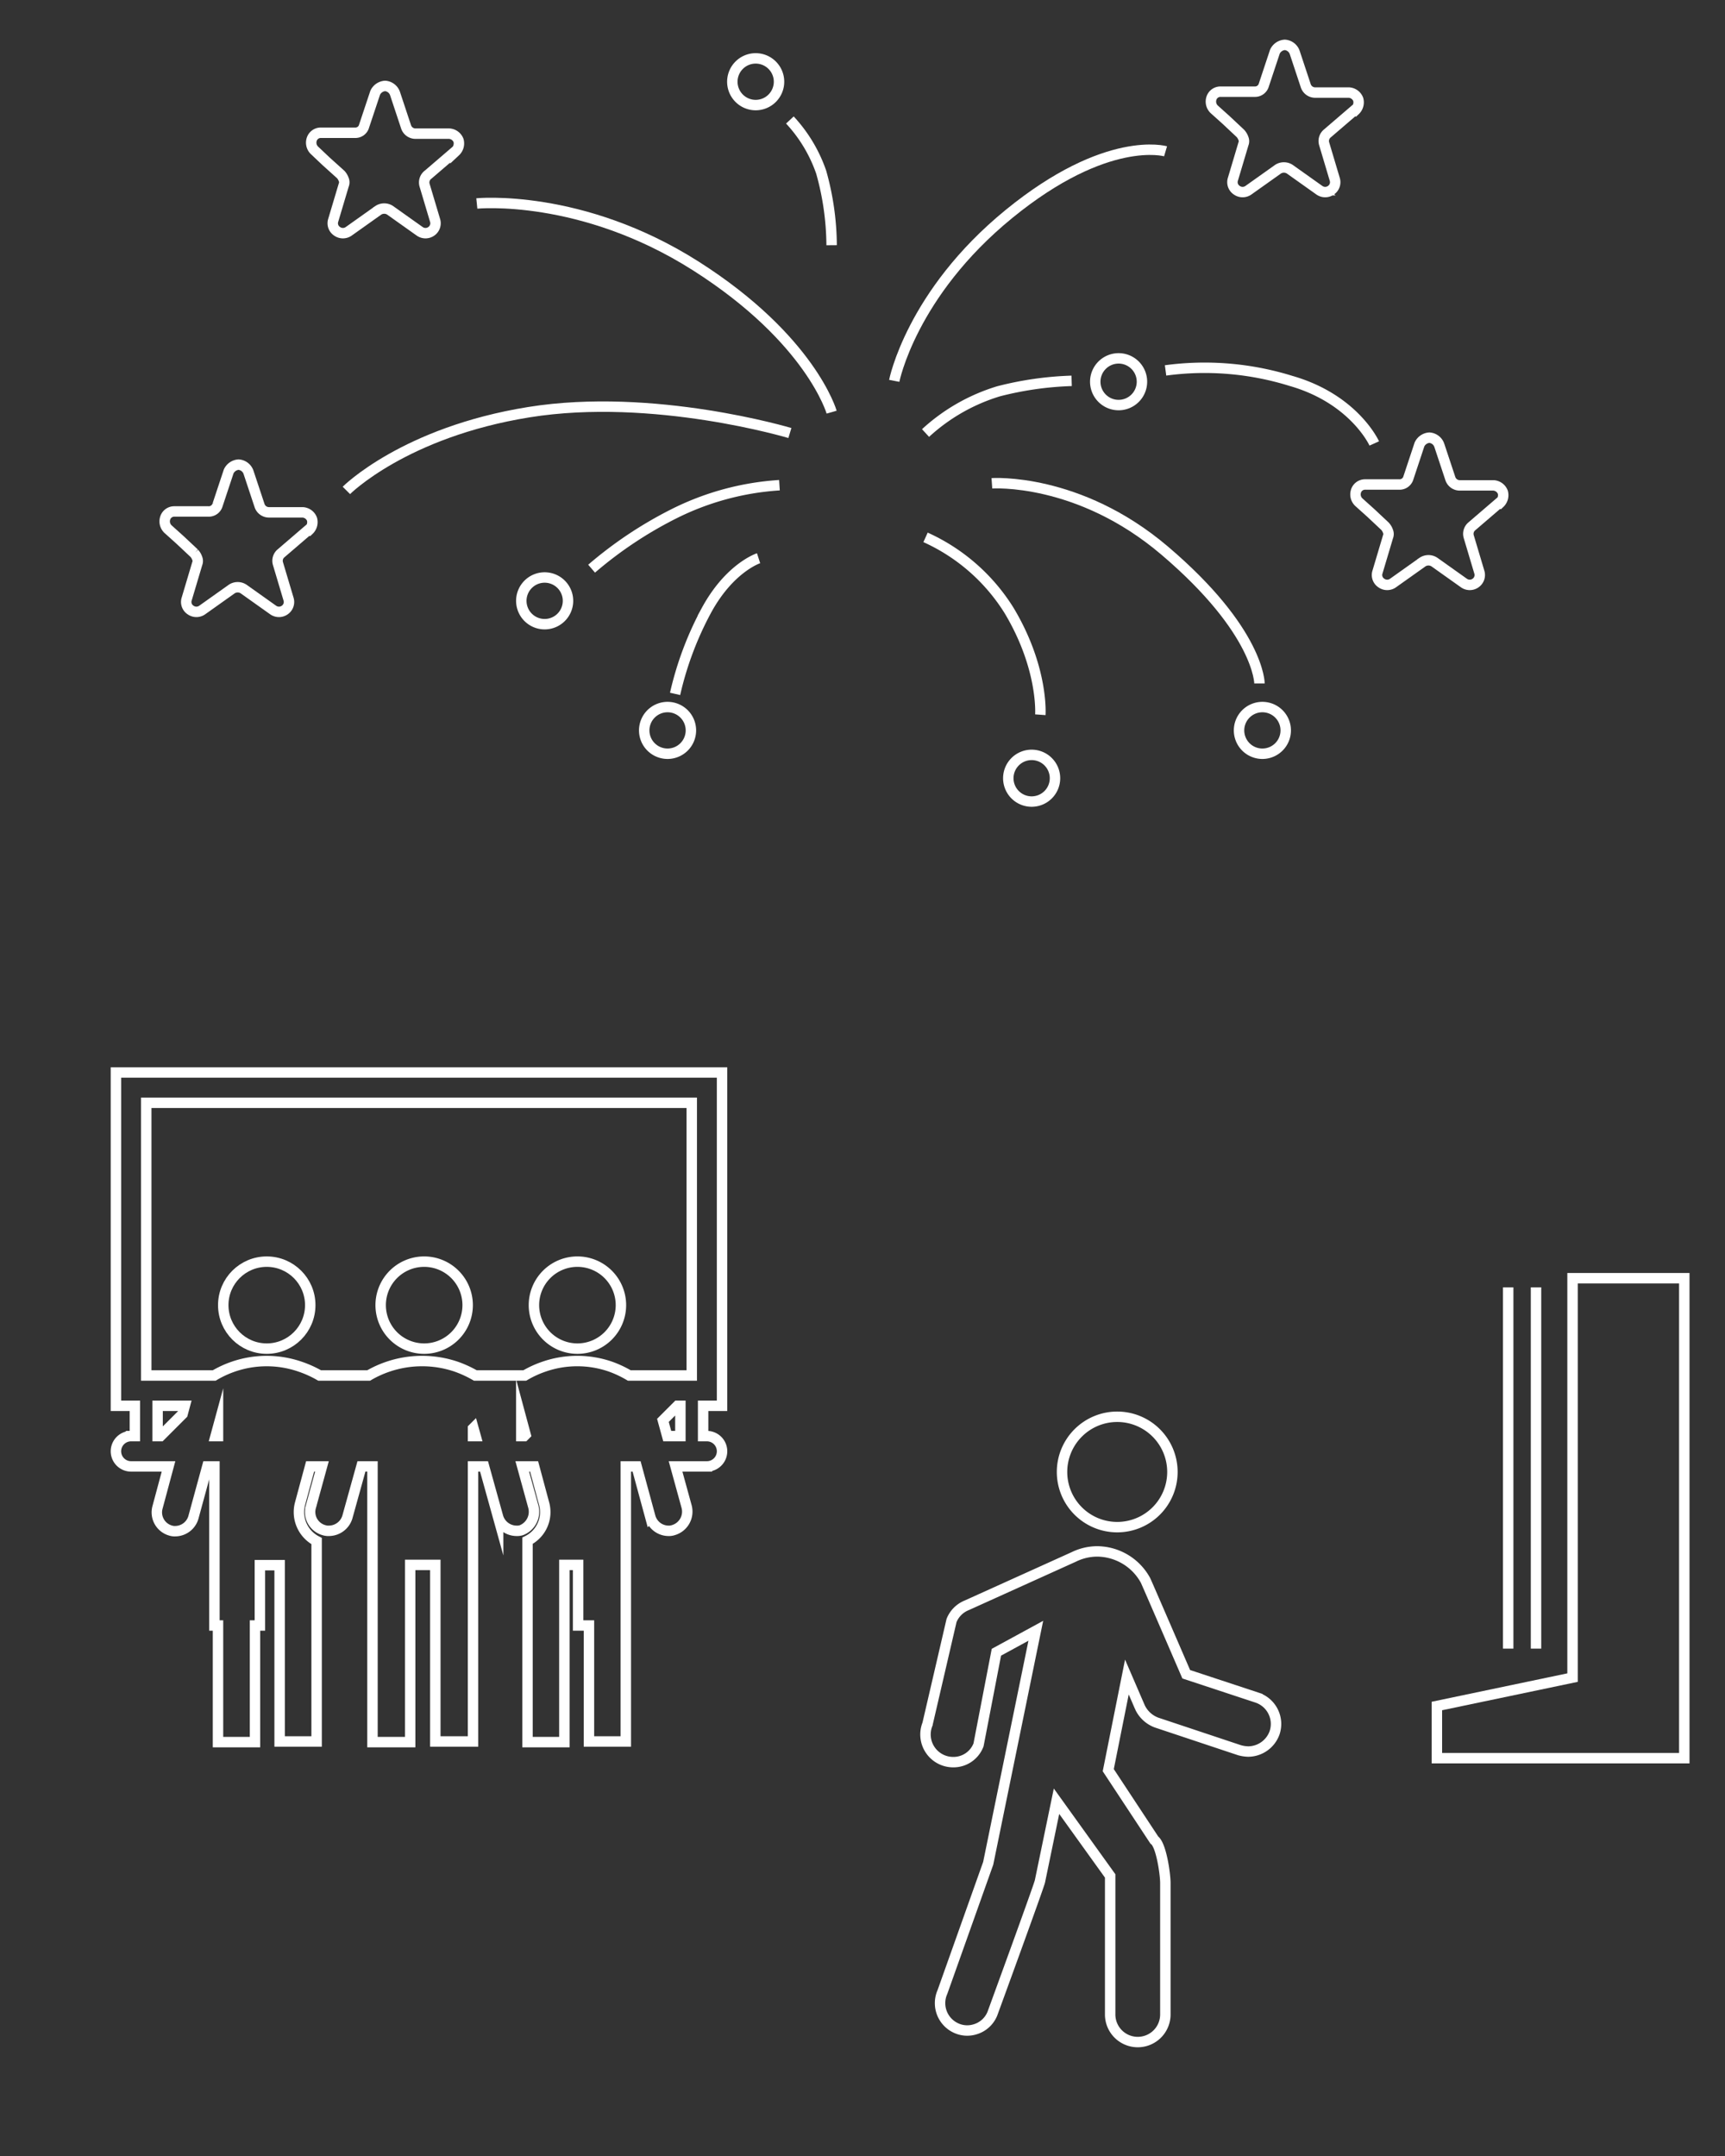 <?xml version="1.0" encoding="UTF-8"?> <svg xmlns="http://www.w3.org/2000/svg" xmlns:xlink="http://www.w3.org/1999/xlink" id="Ebene_1" data-name="Ebene 1" viewBox="0 0 165.301 206.626"><rect x="0" y="0" width="165.301" height="206.626" fill="#333333" stroke="none"/><defs><style> .cls-1, .cls-2, .cls-4, .cls-7, .cls-8, .cls-9 { fill: none; } .cls-1 { clip-rule: evenodd; } .cls-3 { clip-path: url(#clip-path); } .cls-4, .cls-7, .cls-8, .cls-9 { stroke: #fff; } .cls-5 { clip-path: url(#clip-path-2); } .cls-6 { clip-path: url(#clip-path-3); } .cls-7 { stroke-miterlimit: 8; } .cls-8, .cls-9 { stroke-miterlimit: 10; } .cls-8 { fill-rule: evenodd; } </style><clipPath id="clip-path"><polygon class="cls-1" points="31.462 184.248 94.923 184.248 94.923 120.752 31.462 120.752 31.462 184.248 31.462 184.248"></polygon></clipPath><clipPath id="clip-path-2"><polygon class="cls-1" points="72.018 196.97 135.478 196.97 135.478 133.474 72.018 133.474 72.018 196.97 72.018 196.97"></polygon></clipPath><clipPath id="clip-path-3"><polygon class="cls-2" points="72.018 196.97 135.478 196.97 135.478 133.474 72.018 133.474 72.018 196.97 72.018 196.97"></polygon></clipPath></defs><title>ROY_</title><path class="cls-4" d="M43.641,14.522a1.062,1.062,0,0,0,.297-1.062,1.019,1.019,0,0,0-.892-.651H39.805a.948.948,0,0,1-.892-.651L37.851,8.957a1.09,1.09,0,0,0-.948-.722,1.132,1.132,0,0,0-.948.651l-1.062,3.186a.864.864,0,0,1-.892.651H30.759a.906.906,0,0,0-.892.651,1.02,1.02,0,0,0,.297,1.062l1.076,1.019L32.656,16.73a1.415,1.415,0,0,1,.283.481.68.68,0,0,1,0,.524l-1.005,3.37a.92.92,0,0,0,.368,1.062.962.962,0,0,0,1.118,0l2.831-2.011a1.033,1.033,0,0,1,1.132,0L40.215,22.167a.962.962,0,0,0,1.118,0,.935.935,0,0,0,.354-1.062l-1.005-3.37a.935.935,0,0,1,.354-1.005l2.605-2.237v.028Z"></path><path class="cls-4" d="M129.856,10.584a1.062,1.062,0,0,0,.297-1.062,1.019,1.019,0,0,0-.892-.651h-3.242a.949.949,0,0,1-.892-.651L124.066,5.02a1.09,1.09,0,0,0-.948-.722,1.132,1.132,0,0,0-.948.651l-1.062,3.2a.877.877,0,0,1-.892.637h-3.242a.906.906,0,0,0-.892.651,1.02,1.02,0,0,0,.297,1.062l1.118,1.005,1.373,1.288a1.414,1.414,0,0,1,.283.481.68.68,0,0,1,0,.524l-1.005,3.37a.92.92,0,0,0,.368,1.062.962.962,0,0,0,1.118,0l2.831-2.011a1.033,1.033,0,0,1,1.132,0l2.831,2.011a.962.962,0,0,0,1.118,0,.935.935,0,0,0,.354-1.062l-1.005-3.37a.935.935,0,0,1,.297-1.005l2.605-2.237.057.028Z"></path><path class="cls-4" d="M74.651,7.833a2.237,2.237,0,1,1-2.237-2.237,2.237,2.237,0,0,1,2.237,2.237Z"></path><path class="cls-4" d="M79.692,39.5s-2-7-13-14-21-6-21-6"></path><path class="cls-4" d="M75.692,41.5s-13.052-3.918-25-2-17.5,7.5-17.5,7.5"></path><path class="cls-4" d="M111.692,14.5s-5.625-1.651-15,6-11,16-11,16"></path><path class="cls-4" d="M74.692,46.5a26.23,26.23,0,0,0-10.175,2.771A38.956,38.956,0,0,0,56.692,54.5"></path><path class="cls-4" d="M120.692,65.5s0-5-9.083-12.728C103.34,45.735,95.049,46.318,95.049,46.318"></path><path class="cls-4" d="M99.692,68.5s.32-4.466-3-10a18.296,18.296,0,0,0-8-7"></path><path class="cls-4" d="M102.692,36.5a31.967,31.967,0,0,0-7,1,18.075,18.075,0,0,0-7,4"></path><path class="cls-4" d="M131.692,42.5s-1.919-4.263-8-6a27.855,27.855,0,0,0-12-1"></path><path class="cls-4" d="M79.692,23.5a26.386,26.386,0,0,0-1-7,14.093,14.093,0,0,0-3-5"></path><path class="cls-4" d="M72.692,53.5s-2.768.892-5,5a31.517,31.517,0,0,0-3,8"></path><path class="cls-4" d="M54.429,57.583a2.237,2.237,0,1,1-2.237-2.237,2.237,2.237,0,0,1,2.237,2.237Z"></path><path class="cls-4" d="M109.429,36.583a2.237,2.237,0,1,1-2.237-2.237,2.237,2.237,0,0,1,2.237,2.237Z"></path><path class="cls-4" d="M29.6,50.815a1.062,1.062,0,0,0,.297-1.062,1.019,1.019,0,0,0-.892-.651H25.764a.949.949,0,0,1-.892-.651l-1.062-3.2a1.09,1.09,0,0,0-.948-.722,1.132,1.132,0,0,0-.948.651l-1.062,3.2a.877.877,0,0,1-.892.637H16.718a.906.906,0,0,0-.892.651,1.02,1.02,0,0,0,.297,1.062l1.118,1.005,1.373,1.288a1.414,1.414,0,0,1,.283.481.68.68,0,0,1,0,.524L17.893,57.399a.92.92,0,0,0,.368,1.062.962.962,0,0,0,1.118,0l2.831-2.011a1.033,1.033,0,0,1,1.132,0l2.831,2.011a.962.962,0,0,0,1.118,0,.935.935,0,0,0,.354-1.062l-1.005-3.37a.935.935,0,0,1,.297-1.005l2.605-2.237.057.028Z"></path><path class="cls-4" d="M101.096,74.583a2.237,2.237,0,1,1-2.237-2.237,2.237,2.237,0,0,1,2.237,2.237Z"></path><path class="cls-4" d="M143.711,48.231a1.062,1.062,0,0,0,.297-1.062,1.019,1.019,0,0,0-.892-.651h-3.242a.949.949,0,0,1-.892-.651l-1.062-3.2a1.09,1.09,0,0,0-.948-.722,1.132,1.132,0,0,0-.948.651l-1.062,3.2a.877.877,0,0,1-.892.637h-3.242a.906.906,0,0,0-.892.651,1.02,1.02,0,0,0,.297,1.062l1.118,1.005,1.373,1.288a1.414,1.414,0,0,1,.283.481.68.68,0,0,1,0,.524l-1.005,3.37a.92.92,0,0,0,.368,1.062.962.962,0,0,0,1.118,0l2.831-2.011a1.033,1.033,0,0,1,1.132,0l2.831,2.011a.962.962,0,0,0,1.118,0,.935.935,0,0,0,.354-1.062l-1.005-3.37a.935.935,0,0,1,.297-1.005l2.605-2.237.057.028Z"></path><path class="cls-4" d="M66.207,70a2.237,2.237,0,1,1-2.237-2.237A2.237,2.237,0,0,1,66.207,70Z"></path><path class="cls-4" d="M123.207,70a2.237,2.237,0,1,1-2.237-2.237A2.237,2.237,0,0,1,123.207,70Z"></path><g class="cls-5"><g class="cls-6"><path class="cls-4" d="M112.349,141.071a5.289,5.289,0,1,1-5.289-5.291,5.29,5.29,0,0,1,5.289,5.291Z"></path><path class="cls-4" d="M120.482,162.704l-6.81-2.248s-3.769-8.729-3.901-8.994a5.318,5.318,0,0,0-4.628-2.778,5.113,5.113,0,0,0-2.248.529L92.638,153.851a2.62,2.62,0,0,0-1.455,1.455l-2.306,9.936a2.651,2.651,0,0,0,2.446,3.637,2.564,2.564,0,0,0,2.446-1.653L95.481,158.348l3.777-2.058-4.562,22.286L90.31,190.91a2.624,2.624,0,0,0,1.339,3.469,2.539,2.539,0,0,0,1.753.117,2.565,2.565,0,0,0,1.697-1.518s4.49-12.285,4.556-12.681l1.587-7.671,5.141,7.158v13.226a2.645,2.645,0,1,0,5.289,0v-12.549c0-.86-.397-3.653-1.058-4.116l-4.413-6.695,1.785-8.928,1.256,2.91a2.861,2.861,0,0,0,1.587,1.455l7.934,2.645a3.349,3.349,0,0,0,.86.132,2.707,2.707,0,0,0,2.512-1.786,2.66,2.66,0,0,0-1.653-3.373Z"></path></g></g><polygon class="cls-7" points="161.4 122.5 161.4 168.5 137.692 168.5 137.692 163.5 150.692 160.778 150.692 122.5 161.4 122.5"></polygon><line class="cls-7" x1="147.192" y1="158" x2="147.192" y2="123.376"></line><line class="cls-7" x1="144.526" y1="158" x2="144.526" y2="123.376"></line><g><path class="cls-8" d="M69.192,134.729V102.784H11.11v31.946h1.815v2.904h-.363a1.452,1.452,0,0,0,0,2.904h3.586l-1.045,3.894a1.81,1.81,0,0,0,1.24,2.253,1.295,1.295,0,0,0,.473.059,1.827,1.827,0,0,0,1.713-1.304l1.338-4.902H20.548V155.784h.342v11.175h3.544V155.784h.47v-5.78H26.796v16.896h3.544v-19.208a3.124,3.124,0,0,1-1.595-3.557l.971-3.597h1.135l-1.06,3.857a1.809,1.809,0,0,0,1.265,2.256,1.343,1.343,0,0,0,.482.059,1.858,1.858,0,0,0,1.746-1.306l1.352-4.867h1.057v26.422h3.613V149.976h2.409v16.924h3.613V140.537H46.383l1.352,4.867a1.858,1.858,0,0,0,1.746,1.306,1.344,1.344,0,0,0,.482-.059,1.895,1.895,0,0,0,1.144-2.256l-1.06-3.857h1.135l.957,3.56a3.064,3.064,0,0,1-1.589,3.563v19.299h3.532V149.976h1.316V155.784h1.039v11.116H59.969V140.537h1.033l1.322,4.867a1.822,1.822,0,0,0,1.707,1.306,1.285,1.285,0,0,0,.471-.059,1.849,1.849,0,0,0,1.295-2.256l-1.06-3.857h3.003a1.452,1.452,0,1,0,0-2.904h-.363v-2.904Zm-53.814,2.904h-.276v-2.904h2.604l-.211.787Zm5.28,0,.232-.85v.85Zm24.669,0v-.733l.036-.036.214.769Zm4.901,0h-.276v-1.672l.413,1.535Zm14.971,0H63.939l-.414-1.507,1.398-1.398H65.199Zm1.089-5.808H60.306a10.468,10.468,0,0,0-1.809-.851,9.722,9.722,0,0,0-6.358,0,9.988,9.988,0,0,0-1.855.851H45.551a10.819,10.819,0,0,0-1.85-.851,10.159,10.159,0,0,0-6.503,0,10.13,10.13,0,0,0-1.874.851H30.632a10.452,10.452,0,0,0-1.887-.851,9.798,9.798,0,0,0-6.378,0,9.848,9.848,0,0,0-1.842.851H14.014V105.688H66.288Z"></path><path class="cls-8" d="M55.333,129.249a4.168,4.168,0,1,0-4.168-4.168A4.168,4.168,0,0,0,55.333,129.249Z"></path><circle class="cls-9" cx="25.562" cy="125.081" r="4.168"></circle><path class="cls-8" d="M40.646,129.249a4.168,4.168,0,1,0-4.168-4.168A4.168,4.168,0,0,0,40.646,129.249Z"></path></g></svg> 